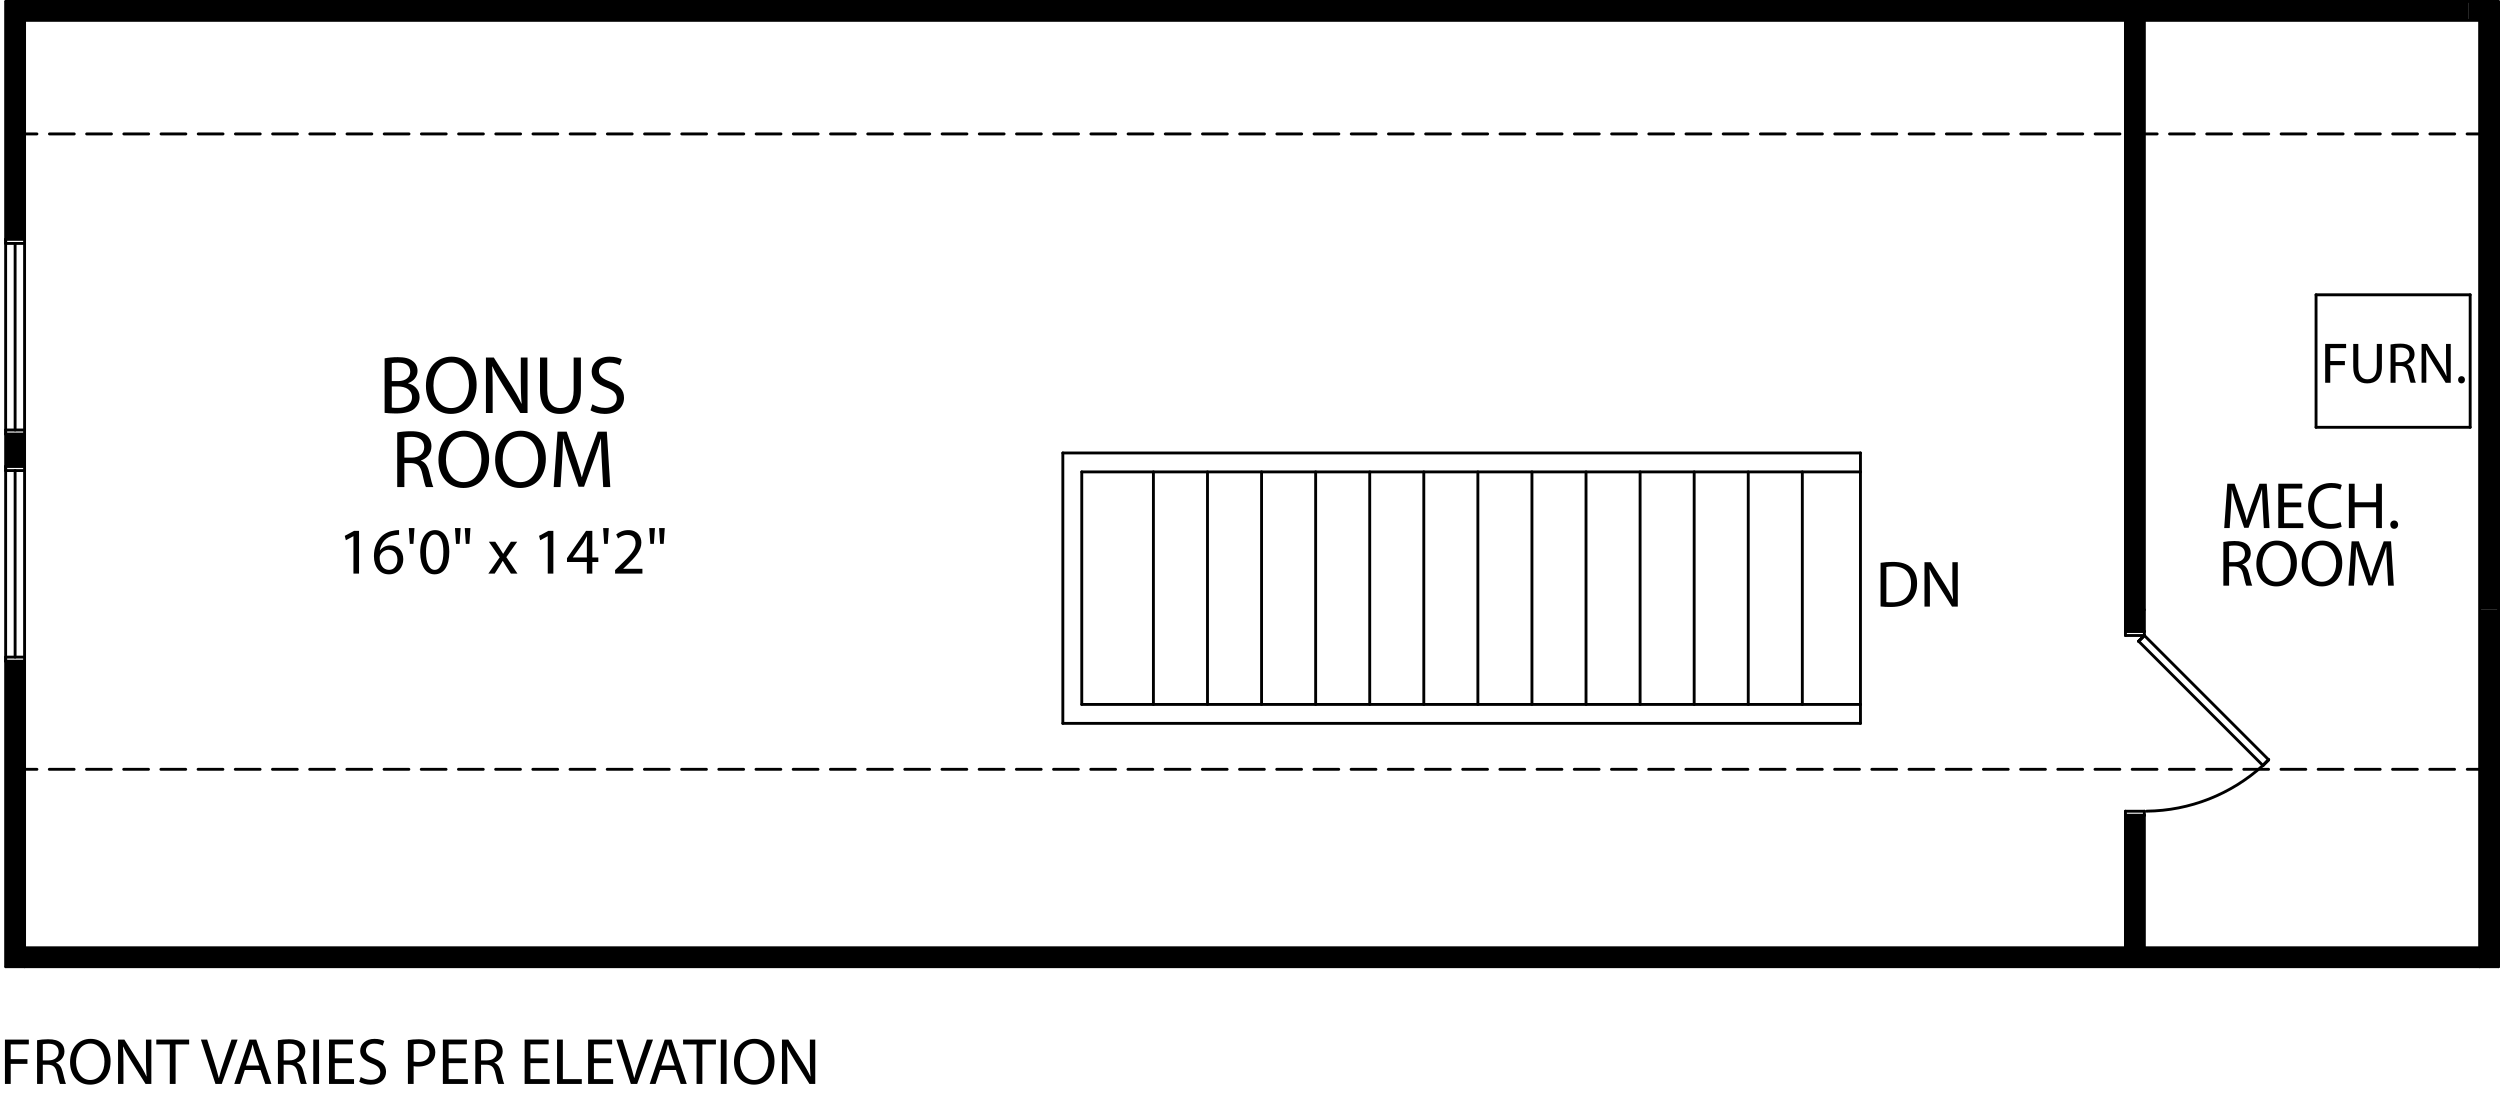 <?xml version="1.0" encoding="iso-8859-1"?>
<!-- Generator: Adobe Illustrator 27.0.1, SVG Export Plug-In . SVG Version: 6.00 Build 0)  -->
<svg version="1.1" id="Marketing_Text" xmlns="http://www.w3.org/2000/svg" xmlns:xlink="http://www.w3.org/1999/xlink" x="0px"
	 y="0px" viewBox="0 0 303.742 133.694" style="enable-background:new 0 0 303.742 133.694;" xml:space="preserve">
<g id="MTEXT">
	<g>
		<path d="M46.73,43.543c0.38-0.09,0.989-0.15,1.589-0.15c0.869,0,1.43,0.15,1.839,0.49c0.35,0.26,0.57,0.66,0.57,1.189    c0,0.66-0.44,1.229-1.14,1.479v0.03c0.64,0.15,1.389,0.68,1.389,1.679c0,0.58-0.229,1.02-0.579,1.349    c-0.46,0.43-1.22,0.63-2.319,0.63c-0.6,0-1.059-0.04-1.349-0.08V43.543z M47.6,46.301h0.79c0.909,0,1.449-0.49,1.449-1.139    c0-0.78-0.59-1.1-1.47-1.1c-0.399,0-0.63,0.03-0.77,0.06V46.301z M47.6,49.519c0.18,0.03,0.42,0.04,0.729,0.04    c0.899,0,1.729-0.33,1.729-1.309c0-0.91-0.79-1.299-1.739-1.299H47.6V49.519z"/>
		<path d="M54.778,50.289c-1.788,0-3.028-1.379-3.028-3.418c0-2.139,1.319-3.538,3.119-3.538c1.849,0,3.038,1.409,3.038,3.408    c0,2.309-1.409,3.548-3.118,3.548H54.778z M54.818,49.579c1.38,0,2.159-1.27,2.159-2.798c0-1.339-0.699-2.739-2.148-2.739    s-2.169,1.349-2.169,2.809c0,1.419,0.779,2.729,2.148,2.729H54.818z"/>
		<path d="M59.04,50.179v-6.736h0.959l2.149,3.408c0.489,0.79,0.89,1.489,1.199,2.189l0.03-0.01    c-0.08-0.899-0.101-1.719-0.101-2.758v-2.829h0.819v6.736h-0.879l-2.139-3.418c-0.47-0.75-0.92-1.52-1.25-2.249l-0.029,0.01    c0.05,0.85,0.06,1.659,0.06,2.778v2.878H59.04z"/>
		<path d="M66.489,43.443v3.998c0,1.499,0.67,2.139,1.569,2.139c0.989,0,1.639-0.66,1.639-2.139v-3.998h0.88v3.938    c0,2.069-1.089,2.908-2.549,2.908c-1.379,0-2.418-0.779-2.418-2.878v-3.968H66.489z"/>
		<path d="M71.979,49.12c0.39,0.25,0.95,0.44,1.55,0.44c0.889,0,1.409-0.46,1.409-1.149c0-0.62-0.36-0.989-1.27-1.329    c-1.1-0.4-1.779-0.979-1.779-1.919c0-1.05,0.87-1.829,2.179-1.829c0.68,0,1.189,0.16,1.479,0.33l-0.24,0.71    c-0.21-0.13-0.659-0.32-1.269-0.32c-0.92,0-1.27,0.549-1.27,1.009c0,0.63,0.409,0.939,1.339,1.299    c1.14,0.45,1.709,0.989,1.709,1.979c0,1.039-0.76,1.949-2.349,1.949c-0.649,0-1.359-0.2-1.719-0.439L71.979,49.12z"/>
		<path d="M48.261,52.543c0.439-0.09,1.079-0.15,1.669-0.15c0.93,0,1.539,0.18,1.959,0.56c0.33,0.29,0.529,0.75,0.529,1.279    c0,0.879-0.569,1.469-1.269,1.709v0.03c0.509,0.18,0.819,0.659,0.989,1.359c0.22,0.939,0.38,1.589,0.51,1.849h-0.899    c-0.11-0.19-0.26-0.77-0.44-1.609c-0.199-0.93-0.569-1.279-1.359-1.31H49.13v2.918h-0.869V52.543z M49.13,55.601h0.89    c0.93,0,1.52-0.51,1.52-1.279c0-0.87-0.63-1.249-1.55-1.249c-0.419,0-0.709,0.04-0.859,0.08V55.601z"/>
		<path d="M56.298,59.289c-1.788,0-3.028-1.379-3.028-3.418c0-2.139,1.319-3.538,3.119-3.538c1.849,0,3.038,1.409,3.038,3.408    c0,2.309-1.409,3.548-3.118,3.548H56.298z M56.338,58.579c1.38,0,2.159-1.27,2.159-2.798c0-1.339-0.699-2.739-2.148-2.739    s-2.169,1.349-2.169,2.809c0,1.419,0.779,2.729,2.148,2.729H56.338z"/>
		<path d="M63.188,59.289c-1.789,0-3.028-1.379-3.028-3.418c0-2.139,1.319-3.538,3.119-3.538c1.849,0,3.038,1.409,3.038,3.408    c0,2.309-1.409,3.548-3.118,3.548H63.188z M63.228,58.579c1.38,0,2.159-1.27,2.159-2.798c0-1.339-0.699-2.739-2.148-2.739    s-2.169,1.349-2.169,2.809c0,1.419,0.779,2.729,2.148,2.729H63.228z"/>
		<path d="M73.126,56.221c-0.05-0.939-0.11-2.079-0.11-2.908h-0.02c-0.24,0.779-0.51,1.629-0.85,2.559l-1.189,3.268h-0.659    l-1.1-3.208c-0.32-0.959-0.58-1.819-0.77-2.619h-0.021c-0.02,0.839-0.069,1.959-0.13,2.979l-0.18,2.888H67.27l0.47-6.736h1.109    l1.149,3.258c0.279,0.83,0.499,1.569,0.68,2.269h0.02c0.18-0.68,0.42-1.419,0.72-2.269l1.199-3.258h1.109l0.42,6.736h-0.859    L73.126,56.221z"/>
	</g>
</g>
<g id="MTEXT_00000003074217471136133430000014905188008487611034_">
	<g>
		<path d="M274.922,61.794c-0.04-0.751-0.088-1.663-0.088-2.327h-0.017c-0.191,0.624-0.407,1.303-0.68,2.047l-0.951,2.614h-0.527    l-0.88-2.566c-0.256-0.768-0.464-1.455-0.615-2.095h-0.017c-0.016,0.671-0.056,1.567-0.104,2.383l-0.145,2.311h-0.663l0.376-5.389    h0.887l0.92,2.607c0.224,0.664,0.399,1.255,0.544,1.815h0.016c0.145-0.544,0.336-1.136,0.576-1.815l0.959-2.607h0.888l0.336,5.389    h-0.688L274.922,61.794z"/>
		<path d="M279.595,61.634h-2.087v1.943h2.334v0.583h-3.038v-5.389h2.918v0.584h-2.214v1.703h2.087V61.634z"/>
		<path d="M284.505,63.993c-0.247,0.128-0.768,0.256-1.423,0.256c-1.52,0-2.654-0.959-2.654-2.734c0-1.695,1.144-2.831,2.814-2.831    c0.663,0,1.095,0.144,1.279,0.24l-0.176,0.568c-0.256-0.128-0.632-0.224-1.08-0.224c-1.263,0-2.103,0.808-2.103,2.223    c0,1.327,0.76,2.167,2.062,2.167c0.432,0,0.864-0.088,1.144-0.224L284.505,63.993z"/>
		<path d="M286.083,58.771v2.255h2.606v-2.255h0.703v5.389h-0.703v-2.526h-2.606v2.526h-0.704v-5.389H286.083z"/>
		<path d="M290.875,64.248c-0.272,0-0.464-0.216-0.464-0.504c0-0.288,0.199-0.503,0.479-0.503s0.472,0.208,0.472,0.503    c0,0.288-0.191,0.504-0.479,0.504H290.875z"/>
		<path d="M270.132,65.851c0.352-0.072,0.863-0.12,1.336-0.12c0.743,0,1.23,0.144,1.566,0.448c0.264,0.232,0.424,0.599,0.424,1.023    c0,0.704-0.455,1.176-1.016,1.367v0.024c0.408,0.144,0.656,0.527,0.792,1.088c0.176,0.751,0.304,1.271,0.408,1.479h-0.72    c-0.088-0.151-0.208-0.615-0.353-1.287c-0.159-0.743-0.455-1.023-1.087-1.048h-0.655v2.335h-0.696V65.851z M270.828,68.298h0.711    c0.744,0,1.216-0.407,1.216-1.023c0-0.695-0.504-0.999-1.239-0.999c-0.336,0-0.568,0.031-0.688,0.063V68.298z"/>
		<path d="M276.562,71.248c-1.432,0-2.423-1.104-2.423-2.734c0-1.711,1.055-2.83,2.494-2.83c1.479,0,2.431,1.127,2.431,2.727    c0,1.847-1.127,2.838-2.494,2.838H276.562z M276.594,70.681c1.104,0,1.728-1.016,1.728-2.239c0-1.071-0.56-2.19-1.719-2.19    c-1.16,0-1.735,1.079-1.735,2.247c0,1.135,0.623,2.183,1.719,2.183H276.594z"/>
		<path d="M282.074,71.248c-1.432,0-2.423-1.104-2.423-2.734c0-1.711,1.055-2.83,2.494-2.83c1.479,0,2.431,1.127,2.431,2.727    c0,1.847-1.127,2.838-2.494,2.838H282.074z M282.105,70.681c1.104,0,1.728-1.016,1.728-2.239c0-1.071-0.56-2.19-1.719-2.19    c-1.16,0-1.735,1.079-1.735,2.247c0,1.135,0.623,2.183,1.719,2.183H282.105z"/>
		<path d="M290.024,68.794c-0.04-0.752-0.088-1.663-0.088-2.327h-0.017c-0.191,0.624-0.407,1.304-0.68,2.047l-0.951,2.614h-0.527    l-0.88-2.566c-0.256-0.768-0.464-1.455-0.615-2.095h-0.017c-0.016,0.672-0.056,1.567-0.104,2.383l-0.145,2.311h-0.663l0.376-5.389    h0.888l0.919,2.606c0.224,0.664,0.399,1.255,0.544,1.815h0.016c0.145-0.544,0.336-1.136,0.576-1.815l0.959-2.606h0.888    l0.336,5.389h-0.688L290.024,68.794z"/>
	</g>
</g>
<g id="MTEXT_00000142891874246190182110000006992211165049447338_">
	<g>
		<path d="M282.502,41.784h2.542v0.511h-1.926v1.569h1.779v0.504h-1.779v2.136h-0.616V41.784z"/>
		<path d="M286.527,41.784v2.802c0,1.05,0.47,1.499,1.1,1.499c0.693,0,1.148-0.462,1.148-1.499v-2.802h0.616v2.76    c0,1.45-0.763,2.038-1.786,2.038c-0.966,0-1.694-0.546-1.694-2.017v-2.781H286.527z"/>
		<path d="M290.447,41.854c0.309-0.063,0.757-0.105,1.17-0.105c0.651,0,1.078,0.126,1.372,0.392    c0.231,0.203,0.372,0.525,0.372,0.896c0,0.616-0.399,1.029-0.89,1.198v0.021c0.356,0.126,0.574,0.462,0.693,0.952    c0.154,0.659,0.266,1.114,0.357,1.296h-0.631c-0.077-0.133-0.182-0.539-0.309-1.127c-0.14-0.651-0.398-0.896-0.952-0.917h-0.574    v2.045h-0.609V41.854z M291.057,43.997h0.623c0.651,0,1.064-0.357,1.064-0.896c0-0.609-0.44-0.875-1.085-0.875    c-0.294,0-0.497,0.028-0.603,0.056V43.997z"/>
		<path d="M294.213,46.505v-4.721h0.673l1.506,2.389c0.343,0.553,0.623,1.043,0.84,1.534l0.021-0.007    c-0.057-0.63-0.07-1.205-0.07-1.933v-1.982h0.574v4.721h-0.616l-1.499-2.396c-0.329-0.525-0.645-1.064-0.875-1.576l-0.021,0.007    c0.035,0.596,0.042,1.163,0.042,1.947v2.017H294.213z"/>
		<path d="M299.057,46.582c-0.238,0-0.406-0.189-0.406-0.441s0.175-0.441,0.42-0.441s0.413,0.182,0.413,0.441    c0,0.252-0.168,0.441-0.42,0.441H299.057z"/>
	</g>
</g>
<g id="TEXT">
	<g>
		<path d="M42.942,65.151h-0.016l-0.903,0.488l-0.136-0.536l1.135-0.608h0.6v5.197h-0.68V65.151z"/>
		<path d="M48.485,64.983c-0.144-0.008-0.328,0.008-0.527,0.04c-1.111,0.176-1.688,0.983-1.808,1.847h0.017    c0.247-0.336,0.688-0.608,1.263-0.608c0.92,0,1.567,0.672,1.567,1.68c0,0.959-0.647,1.839-1.735,1.839    c-1.104,0-1.831-0.863-1.831-2.215c0-1.023,0.36-1.831,0.88-2.351c0.432-0.424,1.008-0.688,1.663-0.768    c0.208-0.032,0.384-0.04,0.512-0.04V64.983z M47.278,69.236c0.6,0,1.007-0.504,1.007-1.247c0-0.744-0.424-1.191-1.071-1.191    c-0.424,0-0.823,0.256-1.016,0.64c-0.04,0.08-0.071,0.176-0.071,0.304c0.008,0.855,0.407,1.495,1.144,1.495H47.278z"/>
		<path d="M50.358,64.159l-0.128,1.919h-0.432l-0.128-1.919H50.358z"/>
		<path d="M52.781,69.78c-1.016,0-1.711-0.951-1.727-2.671c0-1.75,0.76-2.702,1.814-2.702c1.088,0,1.72,0.976,1.72,2.631    c0,1.767-0.664,2.742-1.8,2.742H52.781z M52.813,69.236c0.712,0,1.056-0.84,1.056-2.167c0-1.279-0.32-2.118-1.056-2.118    c-0.64,0-1.056,0.815-1.056,2.118c-0.016,1.352,0.4,2.167,1.048,2.167H52.813z"/>
		<path d="M55.966,64.159l-0.128,1.919h-0.432l-0.128-1.919H55.966z M57.157,64.159l-0.128,1.919h-0.433l-0.127-1.919H57.157z"/>
		<path d="M60.174,65.822l0.552,0.823c0.145,0.225,0.264,0.416,0.393,0.632h0.023c0.128-0.224,0.256-0.424,0.392-0.632l0.536-0.823    h0.768l-1.319,1.871l1.352,1.999h-0.8l-0.568-0.872c-0.151-0.224-0.279-0.439-0.415-0.671h-0.017    c-0.128,0.231-0.264,0.439-0.407,0.671l-0.56,0.872h-0.775l1.375-1.976l-1.312-1.895H60.174z"/>
		<path d="M66.55,65.151h-0.016l-0.903,0.488l-0.136-0.536l1.135-0.608h0.6v5.197h-0.68V65.151z"/>
		<path d="M71.301,69.692v-1.415h-2.414v-0.456l2.318-3.326h0.76v3.238h0.728v0.544h-0.728v1.415H71.301z M71.301,67.733V65.99    c0-0.271,0.009-0.543,0.024-0.815h-0.024c-0.159,0.304-0.287,0.528-0.432,0.775l-1.271,1.767v0.017H71.301z"/>
		<path d="M73.966,64.159l-0.128,1.919h-0.432l-0.128-1.919H73.966z"/>
		<path d="M74.733,69.692v-0.432l0.552-0.536c1.327-1.264,1.936-1.935,1.936-2.718c0-0.528-0.248-1.015-1.023-1.015    c-0.472,0-0.864,0.24-1.104,0.439l-0.224-0.496c0.352-0.296,0.871-0.528,1.471-0.528c1.111,0,1.583,0.768,1.583,1.511    c0,0.959-0.695,1.735-1.791,2.791l-0.407,0.384v0.016h2.326v0.584H74.733z"/>
		<path d="M79.573,64.159l-0.128,1.919h-0.432l-0.128-1.919H79.573z M80.765,64.159l-0.128,1.919h-0.433l-0.127-1.919H80.765z"/>
	</g>
</g>
<g id="MTEXT_00000034063798668188699280000015964986228417807001_">
	<g>
		<path d="M228.482,68.382c0.432-0.064,0.936-0.112,1.487-0.112c0.999,0,1.711,0.224,2.183,0.663    c0.488,0.44,0.768,1.072,0.768,1.943c0,0.88-0.279,1.6-0.775,2.095c-0.512,0.504-1.344,0.775-2.391,0.775    c-0.504,0-0.912-0.016-1.271-0.063V68.382z M229.187,73.154c0.176,0.032,0.432,0.032,0.703,0.032    c1.487,0.008,2.295-0.831,2.295-2.286c0.008-1.288-0.712-2.079-2.183-2.079c-0.36,0-0.632,0.032-0.815,0.072V73.154z"/>
		<path d="M233.818,73.698v-5.389h0.768l1.72,2.727c0.392,0.632,0.711,1.191,0.959,1.751l0.024-0.008    c-0.064-0.72-0.08-1.376-0.08-2.207v-2.263h0.655v5.389h-0.703l-1.712-2.734c-0.375-0.6-0.735-1.215-0.999-1.799l-0.024,0.008    c0.04,0.68,0.049,1.327,0.049,2.223v2.303H233.818z"/>
	</g>
</g>
<g id="TEXT_00000091732374445490140520000017983882724387145375_">
	<g>
		<path d="M0.6,126.306h2.902v0.583H1.303v1.791h2.031v0.576H1.303v2.438H0.6V126.306z"/>
		<path d="M4.504,126.385c0.352-0.071,0.863-0.119,1.335-0.119c0.744,0,1.231,0.144,1.567,0.447c0.264,0.232,0.424,0.6,0.424,1.023    c0,0.704-0.456,1.176-1.016,1.367v0.024c0.408,0.144,0.656,0.527,0.792,1.087c0.176,0.752,0.304,1.271,0.408,1.479h-0.72    c-0.088-0.152-0.208-0.615-0.352-1.287c-0.16-0.744-0.456-1.023-1.087-1.048H5.199v2.335H4.504V126.385z M5.199,128.832h0.712    c0.743,0,1.215-0.408,1.215-1.023c0-0.695-0.503-1-1.239-1c-0.335,0-0.567,0.032-0.688,0.064V128.832z"/>
		<path d="M10.934,131.782c-1.431,0-2.422-1.104-2.422-2.734c0-1.711,1.055-2.83,2.494-2.83c1.479,0,2.431,1.127,2.431,2.726    c0,1.848-1.127,2.839-2.494,2.839H10.934z M10.966,131.215c1.103,0,1.727-1.016,1.727-2.239c0-1.071-0.56-2.19-1.719-2.19    s-1.735,1.079-1.735,2.247c0,1.135,0.624,2.183,1.719,2.183H10.966z"/>
		<path d="M14.343,131.694v-5.389h0.768l1.719,2.727c0.392,0.631,0.711,1.19,0.959,1.751l0.024-0.009    c-0.064-0.719-0.08-1.375-0.08-2.206v-2.263h0.655v5.389h-0.704l-1.711-2.734c-0.376-0.6-0.736-1.216-1-1.799l-0.024,0.008    c0.04,0.68,0.048,1.327,0.048,2.223v2.303H14.343z"/>
		<path d="M20.63,126.896h-1.639v-0.591h3.99v0.591h-1.647v4.798H20.63V126.896z"/>
		<path d="M26.175,131.694l-1.767-5.389h0.76l0.839,2.654c0.224,0.728,0.424,1.392,0.576,2.015h0.016    c0.152-0.623,0.368-1.303,0.616-2.007l0.912-2.662h0.743l-1.927,5.389H26.175z"/>
		<path d="M29.743,129.999l-0.56,1.695h-0.72l1.831-5.389h0.84l1.839,5.389h-0.744l-0.576-1.695H29.743z M31.51,129.455    l-0.536-1.551c-0.112-0.352-0.192-0.672-0.272-0.983h-0.024c-0.072,0.312-0.16,0.647-0.264,0.976l-0.528,1.559H31.51z"/>
		<path d="M33.768,126.385c0.352-0.071,0.863-0.119,1.335-0.119c0.744,0,1.231,0.144,1.567,0.447c0.264,0.232,0.424,0.6,0.424,1.023    c0,0.704-0.456,1.176-1.016,1.367v0.024c0.408,0.144,0.656,0.527,0.792,1.087c0.176,0.752,0.304,1.271,0.408,1.479h-0.72    c-0.088-0.152-0.208-0.615-0.352-1.287c-0.16-0.744-0.456-1.023-1.087-1.048h-0.656v2.335h-0.695V126.385z M34.463,128.832h0.712    c0.743,0,1.215-0.408,1.215-1.023c0-0.695-0.503-1-1.239-1c-0.335,0-0.567,0.032-0.688,0.064V128.832z"/>
		<path d="M38.767,126.306v5.389h-0.704v-5.389H38.767z"/>
		<path d="M42.766,129.168h-2.087v1.942h2.335v0.584h-3.039v-5.389h2.918v0.583h-2.215v1.703h2.087V129.168z"/>
		<path d="M43.832,130.847c0.312,0.2,0.76,0.352,1.24,0.352c0.711,0,1.127-0.367,1.127-0.919c0-0.496-0.288-0.792-1.015-1.063    c-0.879-0.32-1.423-0.784-1.423-1.535c0-0.84,0.696-1.463,1.743-1.463c0.543,0,0.951,0.128,1.183,0.264l-0.192,0.567    c-0.168-0.104-0.527-0.256-1.015-0.256c-0.736,0-1.016,0.439-1.016,0.808c0,0.504,0.328,0.752,1.071,1.039    c0.912,0.36,1.367,0.792,1.367,1.583c0,0.832-0.607,1.56-1.879,1.56c-0.52,0-1.087-0.16-1.375-0.352L43.832,130.847z"/>
		<path d="M49.56,126.377c0.335-0.063,0.775-0.111,1.335-0.111c0.688,0,1.191,0.159,1.511,0.447c0.296,0.256,0.48,0.647,0.48,1.128    c0,0.487-0.144,0.871-0.424,1.151c-0.368,0.392-0.968,0.592-1.647,0.592c-0.208,0-0.399-0.009-0.56-0.049v2.159H49.56V126.377z     M50.255,128.968c0.152,0.04,0.352,0.056,0.576,0.056c0.848,0,1.351-0.415,1.351-1.143c0-0.72-0.503-1.063-1.271-1.063    c-0.304,0-0.536,0.031-0.656,0.056V128.968z"/>
		<path d="M56.598,129.168h-2.087v1.942h2.335v0.584h-3.039v-5.389h2.918v0.583h-2.215v1.703h2.087V129.168z"/>
		<path d="M57.751,126.385c0.352-0.071,0.864-0.119,1.335-0.119c0.744,0,1.231,0.144,1.567,0.447c0.264,0.232,0.423,0.6,0.423,1.023    c0,0.704-0.456,1.176-1.015,1.367v0.024c0.408,0.144,0.656,0.527,0.792,1.087c0.176,0.752,0.304,1.271,0.408,1.479h-0.72    c-0.088-0.152-0.208-0.615-0.352-1.287c-0.16-0.744-0.456-1.023-1.087-1.048h-0.656v2.335h-0.696V126.385z M58.447,128.832h0.711    c0.744,0,1.216-0.408,1.216-1.023c0-0.695-0.504-1-1.24-1c-0.335,0-0.567,0.032-0.688,0.064V128.832z"/>
		<path d="M66.533,129.168h-2.087v1.942h2.335v0.584h-3.039v-5.389h2.918v0.583h-2.215v1.703h2.087V129.168z"/>
		<path d="M67.679,126.306h0.704v4.805h2.303v0.584h-3.006V126.306z"/>
		<path d="M74.245,129.168h-2.087v1.942h2.335v0.584h-3.039v-5.389h2.918v0.583h-2.215v1.703h2.087V129.168z"/>
		<path d="M76.645,131.694l-1.767-5.389h0.76l0.839,2.654c0.224,0.728,0.424,1.392,0.576,2.015h0.016    c0.152-0.623,0.368-1.303,0.616-2.007l0.912-2.662h0.743l-1.927,5.389H76.645z"/>
		<path d="M80.212,129.999l-0.56,1.695h-0.72l1.831-5.389h0.84l1.839,5.389h-0.744l-0.576-1.695H80.212z M81.979,129.455    l-0.536-1.551c-0.112-0.352-0.192-0.672-0.272-0.983h-0.024c-0.072,0.312-0.16,0.647-0.264,0.976l-0.528,1.559H81.979z"/>
		<path d="M84.63,126.896h-1.639v-0.591h3.99v0.591h-1.647v4.798H84.63V126.896z"/>
		<path d="M88.278,126.306v5.389h-0.704v-5.389H88.278z"/>
		<path d="M91.597,131.782c-1.431,0-2.422-1.104-2.422-2.734c0-1.711,1.055-2.83,2.494-2.83c1.479,0,2.431,1.127,2.431,2.726    c0,1.848-1.127,2.839-2.494,2.839H91.597z M91.629,131.215c1.103,0,1.727-1.016,1.727-2.239c0-1.071-0.56-2.19-1.719-2.19    s-1.735,1.079-1.735,2.247c0,1.135,0.624,2.183,1.719,2.183H91.629z"/>
		<path d="M95.006,131.694v-5.389h0.768l1.719,2.727c0.392,0.631,0.711,1.19,0.959,1.751l0.024-0.009    c-0.064-0.719-0.08-1.375-0.08-2.206v-2.263h0.655v5.389h-0.704l-1.711-2.734c-0.376-0.6-0.736-1.216-1-1.799l-0.024,0.008    c0.04,0.68,0.048,1.327,0.048,2.223v2.303H95.006z"/>
	</g>
</g>
<path style="fill-rule:evenodd;clip-rule:evenodd;" d="M0.686,117.451h2.3V80.33h-2.3v33.156V117.451 M2.986,56.678v-3.942h-2.3  v3.942H2.986 M2.986,29.083V0.175h-2.3v28.908H2.986z"/>
<rect x="2.986" y="115.151" style="fill-rule:evenodd;clip-rule:evenodd;" width="298.282" height="2.3"/>
<polygon style="fill-rule:evenodd;clip-rule:evenodd;" points="299.954,2.475 299.954,0.175 2.986,0.175 2.986,2.475 283.976,2.475   "/>
<polygon style="fill-rule:evenodd;clip-rule:evenodd;" points="301.268,74.088 303.567,74.088 303.567,0.175 301.268,0.175   301.268,53.475 "/>
<path style="fill-rule:evenodd;clip-rule:evenodd;" d="M258.234,115.151h2.3V99.055h-2.3V115.151 M258.234,76.716h2.3v-2.628h-2.3  V76.716z"/>
<rect x="301.268" y="74.088" style="fill-rule:evenodd;clip-rule:evenodd;" width="2.3" height="43.363"/>
<rect x="258.234" y="2.475" style="fill-rule:evenodd;clip-rule:evenodd;" width="2.3" height="71.614"/>
<rect x="299.954" y="0.175" style="fill-rule:evenodd;clip-rule:evenodd;" width="1.314" height="2.3"/>
<g id="LINE_00000156576862131319012990000002439975819633274498_">
	
		<line style="fill:none;stroke:#000000;stroke-width:0.35;stroke-linecap:round;stroke-linejoin:round;stroke-miterlimit:10;" x1="2.986" y1="29.083" x2="2.986" y2="0.175"/>
</g>
<g id="LINE_00000065781490836577734870000004030750869266984835_">
	
		<line style="fill:none;stroke:#000000;stroke-width:0.35;stroke-linecap:round;stroke-linejoin:round;stroke-miterlimit:10;" x1="2.986" y1="56.678" x2="2.986" y2="52.736"/>
</g>
<g id="LINE_00000168803521839423251980000010315692648752382857_">
	
		<line style="fill:none;stroke:#000000;stroke-width:0.35;stroke-linecap:round;stroke-linejoin:round;stroke-miterlimit:10;" x1="2.986" y1="117.451" x2="2.986" y2="80.33"/>
</g>
<g id="LINE_00000006683105232472942700000010958287556423447996_">
	
		<line style="fill:none;stroke:#000000;stroke-width:0.35;stroke-linecap:round;stroke-linejoin:round;stroke-miterlimit:10;" x1="0.686" y1="29.083" x2="0.686" y2="0.175"/>
</g>
<g id="LINE_00000019651434510438872500000002949398876442725543_">
	
		<line style="fill:none;stroke:#000000;stroke-width:0.35;stroke-linecap:round;stroke-linejoin:round;stroke-miterlimit:10;" x1="0.686" y1="56.678" x2="0.686" y2="52.736"/>
</g>
<g id="LINE_00000132778447832223007500000000125905928699026831_">
	
		<line style="fill:none;stroke:#000000;stroke-width:0.35;stroke-linecap:round;stroke-linejoin:round;stroke-miterlimit:10;" x1="0.686" y1="117.451" x2="0.686" y2="80.33"/>
</g>
<g id="LINE_00000001653435684691654500000003822934007801632701_">
	
		<line style="fill:none;stroke:#000000;stroke-width:0.35;stroke-linecap:round;stroke-linejoin:round;stroke-miterlimit:10;" x1="301.268" y1="0.175" x2="301.268" y2="117.451"/>
</g>
<g id="LINE_00000089564493951048727510000002781392479083314356_">
	
		<line style="fill:none;stroke:#000000;stroke-width:0.35;stroke-linecap:round;stroke-linejoin:round;stroke-miterlimit:10;" x1="303.567" y1="117.451" x2="303.567" y2="0.175"/>
</g>
<g id="LINE_00000113343132602834327400000010361903101853047714_">
	
		<line style="fill:none;stroke:#000000;stroke-width:0.35;stroke-linecap:round;stroke-linejoin:round;stroke-miterlimit:10;" x1="258.234" y1="115.151" x2="260.533" y2="115.151"/>
</g>
<g id="LINE_00000095324900174767258530000003221454189468222865_">
	
		<line style="fill:none;stroke:#000000;stroke-width:0.35;stroke-linecap:round;stroke-linejoin:round;stroke-miterlimit:10;" x1="260.533" y1="2.475" x2="258.234" y2="2.475"/>
</g>
<g id="LINE_00000168814448944951809210000013496356193110217110_">
	
		<line style="fill:none;stroke:#000000;stroke-width:0.35;stroke-linecap:round;stroke-linejoin:round;stroke-miterlimit:10;" x1="0.725" y1="117.451" x2="303.545" y2="117.451"/>
</g>
<g id="LINE_00000154387059132965816340000004559499677028614335_">
	
		<line style="fill:none;stroke:#000000;stroke-width:0.35;stroke-linecap:round;stroke-linejoin:round;stroke-miterlimit:10;" x1="301.268" y1="115.151" x2="260.533" y2="115.151"/>
</g>
<g id="LINE_00000157293512578252775430000009405399138309735847_">
	
		<line style="fill:none;stroke:#000000;stroke-width:0.35;stroke-linecap:round;stroke-linejoin:round;stroke-miterlimit:10;" x1="258.234" y1="115.151" x2="2.986" y2="115.151"/>
</g>
<g id="LINE_00000060735286620027924880000017939781198536280237_">
	
		<line style="fill:none;stroke:#000000;stroke-width:0.35;stroke-linecap:round;stroke-linejoin:round;stroke-miterlimit:10;" x1="2.986" y1="2.475" x2="258.234" y2="2.475"/>
</g>
<g id="LINE_00000058564003421817005800000000893752423588025485_">
	
		<line style="fill:none;stroke:#000000;stroke-width:0.35;stroke-linecap:round;stroke-linejoin:round;stroke-miterlimit:10;" x1="260.533" y1="2.475" x2="301.268" y2="2.475"/>
</g>
<g id="LINE_00000057134685789804852450000017791564787565974162_">
	
		<line style="fill:none;stroke:#000000;stroke-width:0.35;stroke-linecap:round;stroke-linejoin:round;stroke-miterlimit:10;" x1="303.517" y1="0.175" x2="0.739" y2="0.175"/>
</g>
<g id="LINE_00000105394802249099029530000009113653349821890710_">
	
		<line style="fill:none;stroke:#000000;stroke-width:0.35;stroke-linecap:round;stroke-linejoin:round;stroke-miterlimit:10;" x1="260.533" y1="115.151" x2="260.533" y2="99.055"/>
</g>
<g id="LINE_00000045601024419628808400000002978913182565105321_">
	
		<line style="fill:none;stroke:#000000;stroke-width:0.35;stroke-linecap:round;stroke-linejoin:round;stroke-miterlimit:10;" x1="260.533" y1="99.055" x2="258.234" y2="99.055"/>
</g>
<g id="LINE_00000164511705057025381540000016737474565602335674_">
	
		<line style="fill:none;stroke:#000000;stroke-width:0.35;stroke-linecap:round;stroke-linejoin:round;stroke-miterlimit:10;" x1="258.234" y1="99.055" x2="258.234" y2="115.151"/>
</g>
<g id="LINE_00000121262625217311804380000006454768065517063337_">
	
		<line style="fill:none;stroke:#000000;stroke-width:0.35;stroke-linecap:round;stroke-linejoin:round;stroke-miterlimit:10;" x1="260.533" y1="74.088" x2="258.234" y2="74.088"/>
</g>
<g id="LINE_00000044176829312273308980000006792500620162614937_">
	
		<line style="fill:none;stroke:#000000;stroke-width:0.35;stroke-linecap:round;stroke-linejoin:round;stroke-miterlimit:10;" x1="258.234" y1="76.716" x2="260.533" y2="76.716"/>
</g>
<g id="LINE_00000084508070260779289980000008823280798318977668_">
	
		<line style="fill:none;stroke:#000000;stroke-width:0.35;stroke-linecap:round;stroke-linejoin:round;stroke-miterlimit:10;" x1="226.04" y1="55.035" x2="129.131" y2="55.035"/>
</g>
<g id="LINE_00000155132492893218362680000004844443070060551849_">
	
		<line style="fill:none;stroke:#000000;stroke-width:0.35;stroke-linecap:round;stroke-linejoin:round;stroke-miterlimit:10;" x1="226.04" y1="57.335" x2="226.04" y2="55.035"/>
</g>
<g id="LINE_00000036251173444233057160000004947720557349427334_">
	
		<line style="fill:none;stroke:#000000;stroke-width:0.35;stroke-linecap:round;stroke-linejoin:round;stroke-miterlimit:10;" x1="129.131" y1="55.035" x2="129.131" y2="87.886"/>
</g>
<g id="LINE_00000042726153189344288750000014362499331550664103_">
	
		<line style="fill:none;stroke:#000000;stroke-width:0.35;stroke-linecap:round;stroke-linejoin:round;stroke-miterlimit:10;" x1="129.131" y1="87.886" x2="226.04" y2="87.886"/>
</g>
<g id="LINE_00000060732467956141244910000009377547361529464506_">
	
		<line style="fill:none;stroke:#000000;stroke-width:0.35;stroke-linecap:round;stroke-linejoin:round;stroke-miterlimit:10;" x1="226.04" y1="87.886" x2="226.04" y2="85.586"/>
</g>
<g id="LINE_00000150812752976009061340000014670907400851897991_">
	
		<line style="fill:none;stroke:#000000;stroke-width:0.35;stroke-linecap:round;stroke-linejoin:round;stroke-miterlimit:10;" x1="260.533" y1="76.716" x2="260.533" y2="2.475"/>
</g>
<g id="LINE_00000042714538257300508810000016156560456408130233_">
	
		<line style="fill:none;stroke:#000000;stroke-width:0.35;stroke-linecap:round;stroke-linejoin:round;stroke-miterlimit:10;" x1="258.234" y1="2.475" x2="258.234" y2="76.716"/>
</g>
<g id="LINE_00000088133273885225274690000015376565589041024679_">
	
		<line style="fill:none;stroke:#000000;stroke-width:0.35;stroke-linecap:round;stroke-linejoin:round;stroke-miterlimit:10;" x1="260.533" y1="77.209" x2="275.632" y2="92.308"/>
</g>
<g id="LINE_00000002367253012212532860000008102765850656088193_">
	
		<line style="fill:none;stroke:#000000;stroke-width:0.35;stroke-linecap:round;stroke-linejoin:round;stroke-miterlimit:10;" x1="259.836" y1="77.906" x2="260.533" y2="77.209"/>
</g>
<g id="LINE_00000082340770903695698000000011915209344844745351_">
	
		<line style="fill:none;stroke:#000000;stroke-width:0.35;stroke-linecap:round;stroke-linejoin:round;stroke-miterlimit:10;" x1="274.935" y1="93.005" x2="259.836" y2="77.906"/>
</g>
<g id="LINE_00000020362743562900700510000005890221566065313189_">
	
		<line style="fill:none;stroke:#000000;stroke-width:0.35;stroke-linecap:round;stroke-linejoin:round;stroke-miterlimit:10;" x1="275.632" y1="92.308" x2="274.935" y2="93.005"/>
</g>
<g id="LINE_00000037670318504224520930000001658023925458183097_">
	
		<line style="fill:none;stroke:#000000;stroke-width:0.35;stroke-linecap:round;stroke-linejoin:round;stroke-miterlimit:10;" x1="259.836" y1="77.906" x2="260.533" y2="77.209"/>
</g>
<g id="LINE_00000097501909872507740430000001826588463079541405_">
	
		<line style="fill:none;stroke:#000000;stroke-width:0.35;stroke-linecap:round;stroke-linejoin:round;stroke-miterlimit:10;" x1="275.632" y1="92.308" x2="274.935" y2="93.005"/>
</g>
<g id="LINE_00000133530970424171803080000003535539497763371148_">
	
		<line style="fill:none;stroke:#000000;stroke-width:0.35;stroke-linecap:round;stroke-linejoin:round;stroke-miterlimit:10;" x1="258.234" y1="98.562" x2="258.234" y2="99.055"/>
</g>
<g id="LINE_00000130624683838852121690000011734077421750186112_">
	
		<line style="fill:none;stroke:#000000;stroke-width:0.35;stroke-linecap:round;stroke-linejoin:round;stroke-miterlimit:10;" x1="260.533" y1="98.562" x2="260.533" y2="99.055"/>
</g>
<g id="LINE_00000145056857302733927620000008235629188820083604_">
	
		<line style="fill:none;stroke:#000000;stroke-width:0.35;stroke-linecap:round;stroke-linejoin:round;stroke-miterlimit:10;" x1="260.533" y1="76.716" x2="260.533" y2="77.209"/>
</g>
<g id="LINE_00000009569056053553319330000002169931105104098746_">
	
		<line style="fill:none;stroke:#000000;stroke-width:0.35;stroke-linecap:round;stroke-linejoin:round;stroke-miterlimit:10;" x1="258.234" y1="76.716" x2="258.234" y2="77.209"/>
</g>
<g id="ARC_00000040535331764296933160000004947286267958471852_">
	<path style="fill:none;stroke:#000000;stroke-width:0.35;stroke-linecap:round;stroke-linejoin:round;stroke-miterlimit:10;" d="   M260.815,98.555c5.228-0.059,10.252-2.034,14.12-5.551"/>
</g>
<g id="LINE_00000065038055507337584350000011920509194379847100_">
	
		<line style="fill:none;stroke:#000000;stroke-width:0.35;stroke-linecap:round;stroke-linejoin:round;stroke-miterlimit:10;" x1="259.836" y1="77.906" x2="260.533" y2="77.209"/>
</g>
<g id="LINE_00000049186002989228175990000015459042908365495983_">
	
		<line style="fill:none;stroke:#000000;stroke-width:0.35;stroke-linecap:round;stroke-linejoin:round;stroke-miterlimit:10;" x1="275.632" y1="92.308" x2="274.935" y2="93.005"/>
</g>
<g id="LINE_00000018228193477740917830000004350419972952696201_">
	
		<line style="fill:none;stroke:#000000;stroke-width:0.35;stroke-linecap:round;stroke-linejoin:round;stroke-miterlimit:10;" x1="258.234" y1="98.562" x2="260.533" y2="98.562"/>
</g>
<g id="LINE_00000089538062532067852250000006590502928735943555_">
	
		<line style="fill:none;stroke:#000000;stroke-width:0.35;stroke-linecap:round;stroke-linejoin:round;stroke-miterlimit:10;" x1="260.533" y1="99.055" x2="258.234" y2="99.055"/>
</g>
<g id="LINE_00000045576832472885656220000017727931287449962884_">
	
		<line style="fill:none;stroke:#000000;stroke-width:0.35;stroke-linecap:round;stroke-linejoin:round;stroke-miterlimit:10;" x1="258.234" y1="77.209" x2="260.533" y2="77.209"/>
</g>
<g id="LINE_00000094587543615536577630000011257701546168627890_">
	
		<line style="fill:none;stroke:#000000;stroke-width:0.35;stroke-linecap:round;stroke-linejoin:round;stroke-miterlimit:10;" x1="260.533" y1="76.716" x2="258.234" y2="76.716"/>
</g>
<g id="LINE_00000157269334317519412280000001162641933518268045_">
	
		<line style="fill:none;stroke:#000000;stroke-width:0.35;stroke-linecap:round;stroke-linejoin:round;stroke-miterlimit:10;" x1="0.686" y1="29.083" x2="0.686" y2="52.736"/>
</g>
<g id="LINE_00000165943463990328302150000014150948234610415005_">
	
		<line style="fill:none;stroke:#000000;stroke-width:0.35;stroke-linecap:round;stroke-linejoin:round;stroke-miterlimit:10;" x1="0.686" y1="52.736" x2="2.986" y2="52.736"/>
</g>
<g id="LINE_00000018209535824898138950000002316959135051847609_">
	
		<line style="fill:none;stroke:#000000;stroke-width:0.35;stroke-linecap:round;stroke-linejoin:round;stroke-miterlimit:10;" x1="2.986" y1="52.736" x2="2.986" y2="29.083"/>
</g>
<g id="LINE_00000156568702003102408830000002951787826304855713_">
	
		<line style="fill:none;stroke:#000000;stroke-width:0.35;stroke-linecap:round;stroke-linejoin:round;stroke-miterlimit:10;" x1="2.986" y1="29.083" x2="0.686" y2="29.083"/>
</g>
<g id="LINE_00000029758187544949959640000016389526719875046841_">
	
		<line style="fill:none;stroke:#000000;stroke-width:0.35;stroke-linecap:round;stroke-linejoin:round;stroke-miterlimit:10;" x1="0.686" y1="52.243" x2="0.686" y2="52.736"/>
</g>
<g id="LINE_00000178896549927366846820000010480118086292865214_">
	
		<line style="fill:none;stroke:#000000;stroke-width:0.35;stroke-linecap:round;stroke-linejoin:round;stroke-miterlimit:10;" x1="0.686" y1="29.083" x2="0.686" y2="29.576"/>
</g>
<g id="LINE_00000017476193873366699840000012728969322984364706_">
	
		<line style="fill:none;stroke:#000000;stroke-width:0.35;stroke-linecap:round;stroke-linejoin:round;stroke-miterlimit:10;" x1="1.836" y1="52.243" x2="1.836" y2="29.576"/>
</g>
<g id="LINE_00000004515886378292510220000012055306125282495655_">
	
		<line style="fill:none;stroke:#000000;stroke-width:0.35;stroke-linecap:round;stroke-linejoin:round;stroke-miterlimit:10;" x1="0.686" y1="29.576" x2="2.986" y2="29.576"/>
</g>
<g id="LINE_00000037685859809760900270000000049778562256528257_">
	
		<line style="fill:none;stroke:#000000;stroke-width:0.35;stroke-linecap:round;stroke-linejoin:round;stroke-miterlimit:10;" x1="0.686" y1="52.243" x2="2.986" y2="52.243"/>
</g>
<g id="LINE_00000125590448075735940150000014438919230892507022_">
	
		<line style="fill:none;stroke:#000000;stroke-width:0.35;stroke-linecap:round;stroke-linejoin:round;stroke-miterlimit:10;" x1="0.686" y1="56.678" x2="0.686" y2="80.33"/>
</g>
<g id="LINE_00000032630180460276509890000004659344716766728320_">
	
		<line style="fill:none;stroke:#000000;stroke-width:0.35;stroke-linecap:round;stroke-linejoin:round;stroke-miterlimit:10;" x1="0.686" y1="80.33" x2="2.986" y2="80.33"/>
</g>
<g id="LINE_00000026843423277216272940000016209402038177515409_">
	
		<line style="fill:none;stroke:#000000;stroke-width:0.35;stroke-linecap:round;stroke-linejoin:round;stroke-miterlimit:10;" x1="2.986" y1="80.33" x2="2.986" y2="56.678"/>
</g>
<g id="LINE_00000182491161311179239550000004014018938414391450_">
	
		<line style="fill:none;stroke:#000000;stroke-width:0.35;stroke-linecap:round;stroke-linejoin:round;stroke-miterlimit:10;" x1="2.986" y1="56.678" x2="0.686" y2="56.678"/>
</g>
<g id="LINE_00000176011917576444035700000017769763069490908588_">
	
		<line style="fill:none;stroke:#000000;stroke-width:0.35;stroke-linecap:round;stroke-linejoin:round;stroke-miterlimit:10;" x1="0.686" y1="79.837" x2="0.686" y2="80.33"/>
</g>
<g id="LINE_00000098196036058834603530000003158005010484386234_">
	
		<line style="fill:none;stroke:#000000;stroke-width:0.35;stroke-linecap:round;stroke-linejoin:round;stroke-miterlimit:10;" x1="0.686" y1="56.678" x2="0.686" y2="57.17"/>
</g>
<g id="LINE_00000130648522533906278260000002205171966974388411_">
	
		<line style="fill:none;stroke:#000000;stroke-width:0.35;stroke-linecap:round;stroke-linejoin:round;stroke-miterlimit:10;" x1="1.836" y1="79.837" x2="1.836" y2="57.17"/>
</g>
<g id="LINE_00000181050107419350730460000007149177356786936223_">
	
		<line style="fill:none;stroke:#000000;stroke-width:0.35;stroke-linecap:round;stroke-linejoin:round;stroke-miterlimit:10;" x1="0.686" y1="57.17" x2="2.986" y2="57.17"/>
</g>
<g id="LINE_00000059291850705580673320000000884304492979711387_">
	
		<line style="fill:none;stroke:#000000;stroke-width:0.35;stroke-linecap:round;stroke-linejoin:round;stroke-miterlimit:10;" x1="0.686" y1="79.837" x2="2.986" y2="79.837"/>
</g>
<g id="LINE_00000099628892468767023460000014999560074059194795_">
	
		<line style="fill:none;stroke:#000000;stroke-width:0.35;stroke-linecap:round;stroke-linejoin:round;stroke-miterlimit:10;" x1="218.977" y1="57.335" x2="218.977" y2="85.586"/>
</g>
<g id="LINE_00000176746810629399656140000003092083975692489884_">
	
		<line style="fill:none;stroke:#000000;stroke-width:0.35;stroke-linecap:round;stroke-linejoin:round;stroke-miterlimit:10;" x1="212.407" y1="57.335" x2="212.407" y2="85.586"/>
</g>
<g id="LINE_00000142145788538311344500000001033290683029463182_">
	
		<line style="fill:none;stroke:#000000;stroke-width:0.35;stroke-linecap:round;stroke-linejoin:round;stroke-miterlimit:10;" x1="205.837" y1="57.335" x2="205.837" y2="85.586"/>
</g>
<g id="LINE_00000001630270307468917950000014474723297934675365_">
	
		<line style="fill:none;stroke:#000000;stroke-width:0.35;stroke-linecap:round;stroke-linejoin:round;stroke-miterlimit:10;" x1="199.267" y1="57.335" x2="199.267" y2="85.586"/>
</g>
<g id="LINE_00000107572977277757333600000006403134893836329125_">
	
		<line style="fill:none;stroke:#000000;stroke-width:0.35;stroke-linecap:round;stroke-linejoin:round;stroke-miterlimit:10;" x1="192.697" y1="57.335" x2="192.697" y2="85.586"/>
</g>
<g id="LINE_00000142160554803455676050000009355039567926173881_">
	
		<line style="fill:none;stroke:#000000;stroke-width:0.35;stroke-linecap:round;stroke-linejoin:round;stroke-miterlimit:10;" x1="186.127" y1="57.335" x2="186.127" y2="85.586"/>
</g>
<g id="LINE_00000161606327899338456600000015734714507633479605_">
	
		<line style="fill:none;stroke:#000000;stroke-width:0.35;stroke-linecap:round;stroke-linejoin:round;stroke-miterlimit:10;" x1="179.557" y1="57.335" x2="179.557" y2="85.586"/>
</g>
<g id="LINE_00000121255730499707493390000017142919101894755485_">
	
		<line style="fill:none;stroke:#000000;stroke-width:0.35;stroke-linecap:round;stroke-linejoin:round;stroke-miterlimit:10;" x1="172.987" y1="57.335" x2="172.987" y2="85.586"/>
</g>
<g id="LINE_00000051342450366998401750000003566642869486586253_">
	
		<line style="fill:none;stroke:#000000;stroke-width:0.35;stroke-linecap:round;stroke-linejoin:round;stroke-miterlimit:10;" x1="166.417" y1="57.335" x2="166.417" y2="85.586"/>
</g>
<g id="LINE_00000111182918680375461310000008098217637708274591_">
	
		<line style="fill:none;stroke:#000000;stroke-width:0.35;stroke-linecap:round;stroke-linejoin:round;stroke-miterlimit:10;" x1="159.847" y1="57.335" x2="159.847" y2="85.586"/>
</g>
<g id="LINE_00000106852141371120970200000008506272815144814256_">
	
		<line style="fill:none;stroke:#000000;stroke-width:0.35;stroke-linecap:round;stroke-linejoin:round;stroke-miterlimit:10;" x1="153.276" y1="57.335" x2="153.276" y2="85.586"/>
</g>
<g id="LINE_00000181778979236421227170000009210986036081741205_">
	
		<line style="fill:none;stroke:#000000;stroke-width:0.35;stroke-linecap:round;stroke-linejoin:round;stroke-miterlimit:10;" x1="146.706" y1="57.335" x2="146.706" y2="85.586"/>
</g>
<g id="LINE_00000117638584519081966620000015879278175578344087_">
	
		<line style="fill:none;stroke:#000000;stroke-width:0.35;stroke-linecap:round;stroke-linejoin:round;stroke-miterlimit:10;" x1="140.136" y1="57.335" x2="140.136" y2="85.586"/>
</g>
<g id="LINE_00000137095647768294018740000003759128893805055154_">
	
		<line style="fill:none;stroke:#000000;stroke-width:0.35;stroke-linecap:round;stroke-linejoin:round;stroke-miterlimit:10;" x1="226.04" y1="57.335" x2="226.04" y2="85.586"/>
</g>
<g id="LINE_00000083059703298156111790000014692778708112477074_">
	
		<line style="fill:none;stroke:#000000;stroke-width:0.35;stroke-linecap:round;stroke-linejoin:round;stroke-miterlimit:10;" x1="226.04" y1="85.586" x2="131.431" y2="85.586"/>
</g>
<g id="LINE_00000138555948725514175610000005702470504835737216_">
	
		<line style="fill:none;stroke:#000000;stroke-width:0.35;stroke-linecap:round;stroke-linejoin:round;stroke-miterlimit:10;" x1="131.431" y1="85.586" x2="131.431" y2="57.335"/>
</g>
<g id="LINE_00000044893736328448174000000002387603505148966831_">
	
		<line style="fill:none;stroke:#000000;stroke-width:0.35;stroke-linecap:round;stroke-linejoin:round;stroke-miterlimit:10;" x1="131.431" y1="57.335" x2="226.04" y2="57.335"/>
</g>
<g id="LINE_00000165944702327180342610000009914217291535774080_">
	
		<line style="fill:none;stroke:#000000;stroke-width:0.35;stroke-linecap:round;stroke-linejoin:round;stroke-miterlimit:10;" x1="300.118" y1="35.818" x2="300.118" y2="51.914"/>
</g>
<g id="LINE_00000171678445725843938440000007436942138396090034_">
	
		<line style="fill:none;stroke:#000000;stroke-width:0.35;stroke-linecap:round;stroke-linejoin:round;stroke-miterlimit:10;" x1="281.393" y1="51.914" x2="281.393" y2="35.818"/>
</g>
<g id="LINE_00000182492435094345657590000010168676788985113265_">
	
		<line style="fill:none;stroke:#000000;stroke-width:0.35;stroke-linecap:round;stroke-linejoin:round;stroke-miterlimit:10;" x1="281.393" y1="35.818" x2="300.118" y2="35.818"/>
</g>
<g id="LINE_00000088117003253424320750000018440032434268877241_">
	
		<line style="fill:none;stroke:#000000;stroke-width:0.35;stroke-linecap:round;stroke-linejoin:round;stroke-miterlimit:10;" x1="300.118" y1="51.914" x2="281.393" y2="51.914"/>
</g>
<g id="LINE_00000136380669670886843250000014625294552001197492_">
	<g>
		<g>
			
				<line style="fill:none;stroke:#000000;stroke-width:0.35;stroke-linecap:round;stroke-linejoin:round;" x1="301.245" y1="16.272" x2="299.745" y2="16.272"/>
			
				<line style="fill:none;stroke:#000000;stroke-width:0.35;stroke-linecap:round;stroke-linejoin:round;stroke-dasharray:3.013,1.506;" x1="298.238" y1="16.272" x2="5.239" y2="16.272"/>
			
				<line style="fill:none;stroke:#000000;stroke-width:0.35;stroke-linecap:round;stroke-linejoin:round;" x1="4.486" y1="16.272" x2="2.986" y2="16.272"/>
		</g>
	</g>
</g>
<g id="LINE_00000057851020631201172530000015639341795080811404_">
	<g>
		<g>
			
				<line style="fill:none;stroke:#000000;stroke-width:0.35;stroke-linecap:round;stroke-linejoin:round;" x1="2.986" y1="93.47" x2="4.486" y2="93.47"/>
			
				<line style="fill:none;stroke:#000000;stroke-width:0.35;stroke-linecap:round;stroke-linejoin:round;stroke-dasharray:3.013,1.506;" x1="5.992" y1="93.47" x2="299.014" y2="93.47"/>
			
				<line style="fill:none;stroke:#000000;stroke-width:0.35;stroke-linecap:round;stroke-linejoin:round;" x1="299.768" y1="93.47" x2="301.268" y2="93.47"/>
		</g>
	</g>
</g>
</svg>
